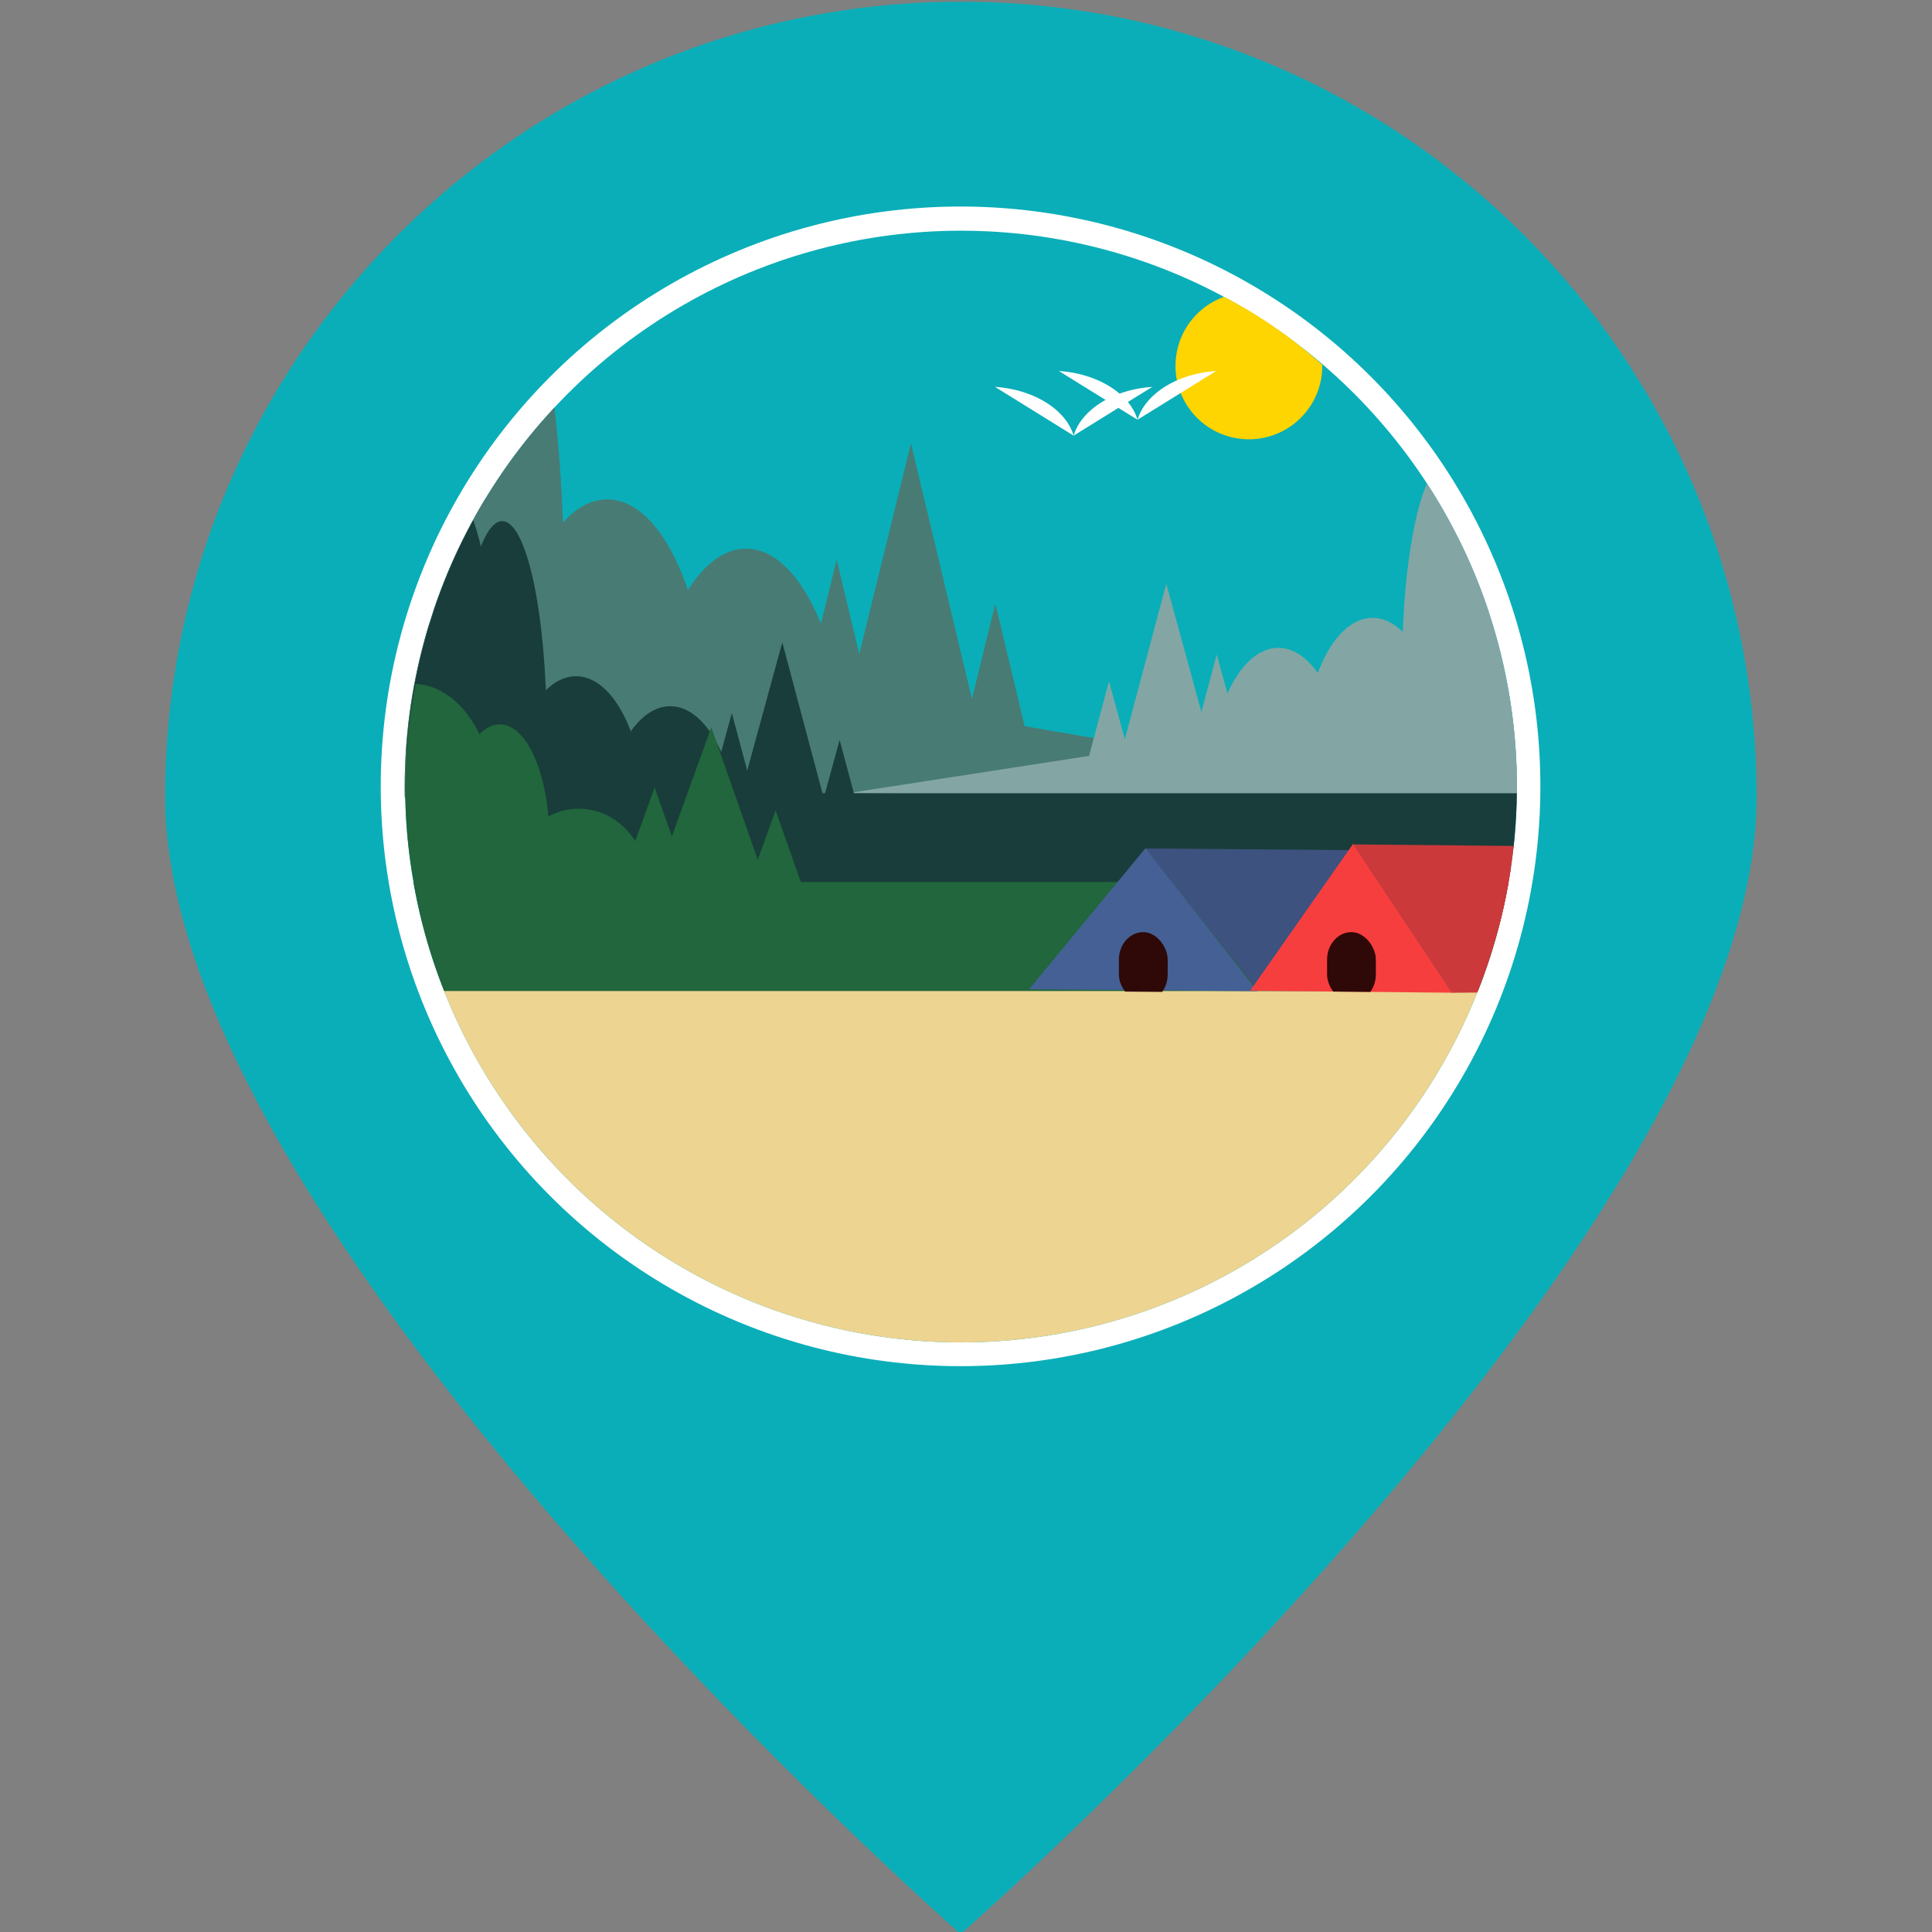 <?xml version="1.0" ?><svg height="512" id="svg2" version="1.1" width="512" xmlns="http://www.w3.org/2000/svg" xmlns:cc="http://creativecommons.org/ns#" xmlns:dc="http://purl.org/dc/elements/1.1/" xmlns:inkscape="http://www.inkscape.org/namespaces/inkscape" xmlns:rdf="http://www.w3.org/1999/02/22-rdf-syntax-ns#" xmlns:sodipodi="http://sodipodi.sourceforge.net/DTD/sodipodi-0.dtd" xmlns:svg="http://www.w3.org/2000/svg" xmlns:xlink="http://www.w3.org/1999/xlink"><rect width="100%" height="100%" fill="#808080" stroke="none"/><defs id="defs4"><linearGradient id="linearGradient3932"><stop id="stop3934" offset="0" style="stop-color:#fcd116;stop-opacity:1;"/><stop id="stop3936" offset="1" style="stop-color:#fcd116;stop-opacity:0;"/></linearGradient><radialGradient cx="340.229" cy="79.298" fx="340.229" fy="79.298" gradientUnits="userSpaceOnUse" id="radialGradient3938" r="13.958" xlink:href="#linearGradient3932"/><clipPath clipPathUnits="userSpaceOnUse" id="clipPath3943"><path d="m 457.143,229.143 a 205.714,205.714 0 1 1 -411.429,-1e-5 l 205.714,1e-5 z" id="path3945" style="fill:#4bb7c0;fill-opacity:1;stroke:none" transform="matrix(-0.444,0,0,-0.444,415.097,254.907)"/></clipPath><clipPath clipPathUnits="userSpaceOnUse" id="clipPath4027"><path d="m 457.143,229.143 a 205.714,205.714 0 1 1 -411.429,0 205.714,205.714 0 1 1 411.429,0 z" id="path4029" style="fill:#e5b731;fill-opacity:1;stroke:none" transform="matrix(1.167,0,0,1.167,-33.333,525.029)"/></clipPath><clipPath clipPathUnits="userSpaceOnUse" id="clipPath4092"><path d="M 453.416,190.165 A 205.714,205.714 0 1 1 48.531,195.217 L 251.429,229.143 z" id="path4094" style="fill:#4bb7c0;fill-opacity:1;stroke:none" transform="matrix(-1.167,0,0,-1.167,553.333,519.333)"/></clipPath><clipPath clipPathUnits="userSpaceOnUse" id="clipPath4098"><path d="M 453.416,190.165 A 205.714,205.714 0 1 1 48.531,195.217 L 251.429,229.143 z" id="path4100" style="fill:#4bb7c0;fill-opacity:1;stroke:none" transform="matrix(-1.167,-0.005,0.013,-1.167,541.519,1062.111)"/></clipPath><clipPath clipPathUnits="userSpaceOnUse" id="clipPath5473"><path d="m 457.143,229.143 a 205.714,205.714 0 1 1 -411.429,0 205.714,205.714 0 1 1 411.429,0 z" id="path5475" style="fill:#456196;fill-opacity:1;stroke:none" transform="matrix(1.167,0,0,1.167,-33.333,525.029)"/></clipPath><clipPath clipPathUnits="userSpaceOnUse" id="clipPath5577"><path d="m 288.32,845.362 -52.959,0.614 -127.948,114.542 c 39.254,44.346 93.915,71.844 154.366,71.844 60.882,0 115.871,-27.909 155.183,-72.812 z" id="path5579" style="fill:#3c517d;fill-opacity:1;stroke:none"/></clipPath><clipPath clipPathUnits="userSpaceOnUse" id="clipPath4680"><path d="M 453.416,190.165 A 205.714,205.714 0 1 1 48.531,195.217 L 251.429,229.143 z" id="path4682" style="fill:#9adbb6;fill-opacity:1;stroke:none" transform="matrix(-1.167,0,0,-1.167,553.333,1059.696)"/></clipPath><clipPath clipPathUnits="userSpaceOnUse" id="clipPath4668"><path d="M 453.416,190.165 A 205.714,205.714 0 1 1 48.531,195.217 L 251.429,229.143 z" id="path4670" style="fill:#9adbb6;fill-opacity:1;stroke:none" transform="matrix(2.087,0,0,1.908,-15.332,-455.334)"/></clipPath><radialGradient cx="340.229" cy="79.298" fx="340.229" fy="79.298" gradientUnits="userSpaceOnUse" id="radialGradient3938-4" r="13.958" xlink:href="#linearGradient3932-6"/><linearGradient id="linearGradient3932-6"><stop id="stop3934-2" offset="0" style="stop-color:#fcd116;stop-opacity:1;"/><stop id="stop3936-0" offset="1" style="stop-color:#fcd116;stop-opacity:0;"/></linearGradient><clipPath clipPathUnits="userSpaceOnUse" id="clipPath3943-0"><path d="m 457.143,229.143 a 205.714,205.714 0 1 1 -411.429,-1e-5 l 205.714,1e-5 z" id="path3945-8" style="fill:#4bb7c0;fill-opacity:1;stroke:none" transform="matrix(-0.444,0,0,-0.444,415.097,254.907)"/></clipPath><clipPath clipPathUnits="userSpaceOnUse" id="clipPath4668-3"><path d="M 453.416,190.165 A 205.714,205.714 0 1 1 48.531,195.217 L 251.429,229.143 z" id="path4670-4" style="fill:#9adbb6;fill-opacity:1;stroke:none" transform="matrix(2.087,0,0,1.908,-15.332,-455.334)"/></clipPath><clipPath clipPathUnits="userSpaceOnUse" id="clipPath8553"><rect height="152.542" id="rect8555" rx="4.638" ry="4.903" style="fill:#e5b731;fill-opacity:1;stroke:none" width="566.799" x="-26.498" y="303.416"/></clipPath><clipPath clipPathUnits="userSpaceOnUse" id="clipPath8569"><path d="m 457.143,229.143 a 205.714,205.714 0 1 1 -411.429,0 205.714,205.714 0 1 1 411.429,0 z" id="path8571" style="fill:#9adbb6;fill-opacity:1;stroke:none" transform="matrix(1.167,0,0,1.167,-33.642,525.646)"/></clipPath><clipPath clipPathUnits="userSpaceOnUse" id="clipPath8593"><path d="m 457.143,229.143 a 205.714,205.714 0 1 1 -411.429,0 205.714,205.714 0 1 1 411.429,0 z" id="path8595" style="fill:#9adbb6;fill-opacity:1;stroke:none" transform="matrix(-0.875,0,0,1.292,-155.788,-73.518)"/></clipPath><clipPath clipPathUnits="userSpaceOnUse" id="clipPath8617"><path d="m 457.143,229.143 a 205.714,205.714 0 1 1 -411.429,0 205.714,205.714 0 1 1 411.429,0 z" id="path8619" style="fill:#9adbb6;fill-opacity:1;stroke:none" transform="matrix(-1.122,8.7931732e-5,-7.21426e-5,-1.499,227.242,695.441)"/></clipPath><clipPath clipPathUnits="userSpaceOnUse" id="clipPath8641"><path d="m -225.075,320.076 -94.839,-1.077 48.352,-81.595 z" id="path8643" style="fill:#f73e3e;fill-opacity:1;stroke:none" transform="matrix(1.04,6.1012561e-5,-5.0057069e-5,0.778,719.337,633.089)"/></clipPath><clipPath clipPathUnits="userSpaceOnUse" id="clipPath8659"><path d="m 457.143,229.143 a 205.714,205.714 0 1 1 -411.429,0 205.714,205.714 0 1 1 411.429,0 z" id="path8661" style="fill:#9adbb6;fill-opacity:1;stroke:none" transform="matrix(1.167,0,0,1.167,-33.642,525.646)"/></clipPath><clipPath clipPathUnits="userSpaceOnUse" id="clipPath8693"><path d="m 457.143,229.143 a 205.714,205.714 0 1 1 -411.429,0 205.714,205.714 0 1 1 411.429,0 z" id="path8695" style="fill:#9adbb6;fill-opacity:1;stroke:none" transform="matrix(1.167,0,0,0.635,-32.408,683.087)"/></clipPath><clipPath clipPathUnits="userSpaceOnUse" id="clipPath8721"><path d="m 457.143,229.143 a 205.714,205.714 0 1 1 -411.429,0 205.714,205.714 0 1 1 411.429,0 z" id="path8723" style="fill:#9adbb6;fill-opacity:1;stroke:none" transform="matrix(1.167,0,0,1.167,-33.642,-14.716)"/></clipPath><clipPath clipPathUnits="userSpaceOnUse" id="clipPath8757"><path d="m 457.143,229.143 a 205.714,205.714 0 1 1 -411.429,0 205.714,205.714 0 1 1 411.429,0 z" id="path8759" style="fill:#9adbb6;fill-opacity:1;stroke:none" transform="matrix(-1.167,0,0,1.167,564.67,550.945)"/></clipPath><clipPath clipPathUnits="userSpaceOnUse" id="clipPath8874"><path d="m 457.143,229.143 a 205.714,205.714 0 1 1 -411.429,0 205.714,205.714 0 1 1 411.429,0 z" id="path8876" style="fill:#9adbb6;fill-opacity:1;stroke:none" transform="matrix(-0.793,0,0,0.71,533.223,633.083)"/></clipPath><radialGradient cx="340.229" cy="79.298" fx="340.229" fy="79.298" gradientUnits="userSpaceOnUse" id="radialGradient8937" r="13.958" xlink:href="#linearGradient3932-6"/><clipPath clipPathUnits="userSpaceOnUse" id="clipPath8874-2"><circle cx="251.429" cy="229.143" id="path8876-10" r="205.714" style="fill:#9adbb6;fill-opacity:1;stroke:none" transform="matrix(-0.793,0,0,0.71,533.223,633.083)"/></clipPath><clipPath clipPathUnits="userSpaceOnUse" id="clipPath8757-64"><circle cx="251.429" cy="229.143" id="path8759-6" r="205.714" style="fill:#9adbb6;fill-opacity:1;stroke:none" transform="matrix(-1.167,0,0,1.167,564.67,550.945)"/></clipPath><clipPath clipPathUnits="userSpaceOnUse" id="clipPath8593-82"><circle cx="251.429" cy="229.143" id="path8595-7" r="205.714" style="fill:#9adbb6;fill-opacity:1;stroke:none" transform="matrix(-0.875,0,0,1.292,-155.788,-73.518)"/></clipPath><clipPath clipPathUnits="userSpaceOnUse" id="clipPath8721-8"><circle cx="251.429" cy="229.143" id="path8723-56" r="205.714" style="fill:#9adbb6;fill-opacity:1;stroke:none" transform="matrix(1.167,0,0,1.167,-33.642,-14.716)"/></clipPath><clipPath clipPathUnits="userSpaceOnUse" id="clipPath14063"><circle cx="251.429" cy="229.143" id="circle14065" r="205.714" style="fill:#9adbb6;fill-opacity:1;stroke:none" transform="matrix(1.167,0,0,1.167,-33.642,-14.716)"/></clipPath><clipPath clipPathUnits="userSpaceOnUse" id="clipPath14067"><circle cx="251.429" cy="229.143" id="circle14069" r="205.714" style="fill:#9adbb6;fill-opacity:1;stroke:none" transform="matrix(-1.167,0,0,1.167,564.67,550.945)"/></clipPath><clipPath clipPathUnits="userSpaceOnUse" id="clipPath14071"><circle cx="251.429" cy="229.143" id="circle14073" r="205.714" style="fill:#9adbb6;fill-opacity:1;stroke:none" transform="matrix(-0.875,0,0,1.292,-155.788,-73.518)"/></clipPath><clipPath clipPathUnits="userSpaceOnUse" id="clipPath8553-02"><rect height="152.542" id="rect8555-35" rx="4.638" ry="4.903" style="fill:#e5b731;fill-opacity:1;stroke:none" width="566.799" x="-26.498" y="303.416"/></clipPath><clipPath clipPathUnits="userSpaceOnUse" id="clipPath8693-3"><circle cx="251.429" cy="229.143" id="path8695-0" r="205.714" style="fill:#9adbb6;fill-opacity:1;stroke:none" transform="matrix(1.167,0,0,0.635,-32.408,683.087)"/></clipPath><clipPath clipPathUnits="userSpaceOnUse" id="clipPath8569-78"><circle cx="251.429" cy="229.143" id="path8571-05" r="205.714" style="fill:#9adbb6;fill-opacity:1;stroke:none" transform="matrix(1.167,0,0,1.167,-33.642,525.646)"/></clipPath><clipPath clipPathUnits="userSpaceOnUse" id="clipPath14081"><circle cx="251.429" cy="229.143" id="circle14083" r="205.714" style="fill:#9adbb6;fill-opacity:1;stroke:none" transform="matrix(-0.875,0,0,1.292,-155.788,-73.518)"/></clipPath><clipPath clipPathUnits="userSpaceOnUse" id="clipPath14085"><circle cx="251.429" cy="229.143" id="circle14087" r="205.714" style="fill:#9adbb6;fill-opacity:1;stroke:none" transform="matrix(1.167,0,0,1.167,-33.642,525.646)"/></clipPath><clipPath clipPathUnits="userSpaceOnUse" id="clipPath8641-8"><path d="m -225.075,320.076 -94.839,-1.077 48.352,-81.595 z" id="path8643-96" style="fill:#f73e3e;fill-opacity:1;stroke:none" transform="matrix(1.04,6.1012561e-5,-5.0057069e-5,0.778,719.337,633.089)"/></clipPath><clipPath clipPathUnits="userSpaceOnUse" id="clipPath14091"><path d="m -225.075,320.076 -94.839,-1.077 48.352,-81.595 z" id="path14093" style="fill:#f73e3e;fill-opacity:1;stroke:none" transform="matrix(1.04,6.1012561e-5,-5.0057069e-5,0.778,719.337,633.089)"/></clipPath><clipPath clipPathUnits="userSpaceOnUse" id="clipPath8659-1"><circle cx="251.429" cy="229.143" id="path8661-0" r="205.714" style="fill:#9adbb6;fill-opacity:1;stroke:none" transform="matrix(1.167,0,0,1.167,-33.642,525.646)"/></clipPath><clipPath clipPathUnits="userSpaceOnUse" id="clipPath14097"><circle cx="251.429" cy="229.143" id="circle14099" r="205.714" style="fill:#9adbb6;fill-opacity:1;stroke:none" transform="matrix(-0.875,0,0,1.292,-155.788,-73.518)"/></clipPath><clipPath clipPathUnits="userSpaceOnUse" id="clipPath3943-0-9"><path d="m 457.143,229.143 a 205.714,205.714 0 0 1 -102.857,178.154 205.714,205.714 0 0 1 -205.714,-10e-6 205.714,205.714 0 0 1 -102.857,-178.154 l 205.714,1e-5 z" id="path3945-8-9" style="fill:#4bb7c0;fill-opacity:1;stroke:none" transform="matrix(-0.444,0,0,-0.444,415.097,254.907)"/></clipPath></defs><g id="layer1" transform="translate(0,-540.362)"><g id="g13124" transform="matrix(0.59,0,0,0.59,8932.477,-2360.452)"><g id="g12561" style="fill:#0aaeb8;fill-opacity:1" transform="translate(-2664.803,1838.613)"><path d="m -11685.967,3435.936 c 0,197.245 -357.528,510.789 -357.528,510.789 0,0 -357.326,-313.543 -357.326,-510.789 0,-197.245 160.026,-357.144 357.427,-357.144 197.403,0 357.427,159.899 357.427,357.144 z" id="path12563" style="opacity:1;fill:#0aaeb8;fill-opacity:1;stroke:none;stroke-width:2.5;stroke-linecap:round;stroke-linejoin:round;stroke-miterlimit:4;stroke-dasharray:none;stroke-dashoffset:0;stroke-opacity:1"/><path d="m -11783.394,3431.308 a 260,260 0 0 1 -260.002,260 260,260 0 0 1 -259.998,-260 260,260 0 0 1 259.998,-260 260,260 0 0 1 260.002,260 z" id="path12565" style="opacity:1;fill:#0aaeb8;fill-opacity:1;stroke:none;stroke-width:2.5;stroke-linecap:round;stroke-linejoin:round;stroke-miterlimit:4;stroke-dasharray:none;stroke-dashoffset:0;stroke-opacity:1"/></g><g id="g7379" transform="matrix(1.04,0,0,1.04,-14974.461,4441.632)"><circle cx="-376.869" cy="-34.111" id="path3203-3" r="221.585" style="fill:#ffffff;fill-opacity:1;stroke:#ffffff;stroke-width:1.63;stroke-linecap:butt;stroke-linejoin:miter;stroke-miterlimit:4;stroke-dasharray:none;stroke-dashoffset:0;stroke-opacity:1" transform="matrix(1.126,0,0,1.126,680.24,834.761)"/><circle cx="251.429" cy="229.143" id="path2985-4" r="205.714" style="fill:#0aaeb8;fill-opacity:1;stroke:none" transform="matrix(1.167,0,0,1.167,-37.333,529.029)"/><g clip-path="url(#clipPath8874-2)" id="g8860" style="fill:#487b74;fill-opacity:1" transform="matrix(-1.472,0,0,1.643,747.357,-510.872)"><g clip-path="url(#clipPath8757-64)" id="g8840" style="fill:#487b74;fill-opacity:1" transform="matrix(-1,0,0,1,531.028,-25.299)"><ellipse cx="-198.031" cy="227.603" id="path8842" rx="23.554" ry="54.088" style="fill:#487b74;fill-opacity:1;stroke:none" transform="matrix(-1.26,0,0,1.111,-115.317,565.675)"/><ellipse cx="-198.031" cy="227.603" id="path8844" rx="23.554" ry="54.088" style="fill:#487b74;fill-opacity:1;stroke:none" transform="matrix(-0.815,0,0,1.66,-99.781,390.393)"/><ellipse cx="-198.031" cy="227.603" id="path8846" rx="23.554" ry="54.088" style="fill:#487b74;fill-opacity:1;stroke:none" transform="matrix(-1.26,0,0,1.111,-156.03,552.721)"/><ellipse clip-path="url(#clipPath8593-82)" cx="-198.031" cy="227.603" id="path8848" rx="23.554" ry="54.088" style="fill:#487b74;fill-opacity:1;stroke:none" transform="matrix(-1.525,0,0,1.692,-280.047,352.87)"/><g id="g8850" style="fill:#487b74;fill-opacity:1" transform="matrix(0.891,0,0,1.174,47.243,-170.193)"><path d="M -160.518,152.578 -205.661,32.081 -78.736,53.235 Z" id="path8852" style="fill:#487b74;fill-opacity:1;stroke:none" transform="matrix(-0.254,0.066,-0.041,-0.412,145.179,876.771)"/><path d="M -160.518,152.578 -205.661,32.081 -78.736,53.235 Z" id="path8854" style="fill:#487b74;fill-opacity:1;stroke:none" transform="matrix(-0.335,0.087,-0.054,-0.543,81.913,890.249)"/><path d="M -160.518,152.578 -205.661,32.081 -78.736,53.235 Z" id="path8856" style="fill:#487b74;fill-opacity:1;stroke:none" transform="matrix(-0.424,0.111,-0.068,-0.688,94.223,890.221)"/></g></g><path clip-path="url(#clipPath8721-8)" d="m 211.117,255.52 411.764,3.49 -27.916,-62.812 z" id="path8858" style="fill:#487b74;fill-opacity:1;stroke:none" transform="translate(0,540.362)"/></g><path clip-path="url(#clipPath8721-8)" d="m 211.117,255.52 411.764,3.49 -27.916,-62.812 z" id="path8715" style="fill:#83a6a4;fill-opacity:1;stroke:none" transform="translate(-3.692,543.745)"/><g clip-path="url(#clipPath8757-64)" id="g8745" style="fill:#83a6a4;fill-opacity:1" transform="matrix(-1,0,0,1,527.337,-21.916)"><ellipse cx="-198.031" cy="227.603" id="path8725" rx="23.554" ry="54.088" style="fill:#83a6a4;fill-opacity:1;stroke:none" transform="matrix(-1.26,0,0,1.111,-115.317,565.675)"/><ellipse cx="-198.031" cy="227.603" id="path8727" rx="23.554" ry="54.088" style="fill:#83a6a4;fill-opacity:1;stroke:none" transform="matrix(-0.815,0,0,1.66,-99.781,390.393)"/><ellipse cx="-198.031" cy="227.603" id="path8729" rx="23.554" ry="54.088" style="fill:#83a6a4;fill-opacity:1;stroke:none" transform="matrix(-1.26,0,0,1.111,-156.03,552.721)"/><ellipse clip-path="url(#clipPath8593-82)" cx="-198.031" cy="227.603" id="path8731" rx="23.554" ry="54.088" style="fill:#83a6a4;fill-opacity:1;stroke:none" transform="matrix(-1.525,0,0,1.692,-280.047,352.87)"/><g id="g8733" style="fill:#83a6a4;fill-opacity:1" transform="matrix(0.891,0,0,1.174,47.243,-170.193)"><path d="M -160.518,152.578 -205.661,32.081 -78.736,53.235 Z" id="path8735" style="fill:#83a6a4;fill-opacity:1;stroke:none" transform="matrix(-0.254,0.066,-0.041,-0.412,145.179,876.771)"/><path d="M -160.518,152.578 -205.661,32.081 -78.736,53.235 Z" id="path8737" style="fill:#83a6a4;fill-opacity:1;stroke:none" transform="matrix(-0.335,0.087,-0.054,-0.543,81.913,890.249)"/><path d="M -160.518,152.578 -205.661,32.081 -78.736,53.235 Z" id="path8739" style="fill:#83a6a4;fill-opacity:1;stroke:none" transform="matrix(-0.424,0.111,-0.068,-0.688,94.223,890.221)"/></g></g><circle clip-path="url(#clipPath8553-02)" cx="251.429" cy="229.143" id="path7781" r="205.714" style="fill:#edd490;fill-opacity:1;stroke:none" transform="matrix(1.167,0,0,1.167,-37.333,529.029)"/><g clip-path="url(#clipPath8693-3)" id="g8669" style="fill:#193d3a;fill-opacity:1" transform="matrix(1,0,0,1.838,-4.925,-726.438)"><g id="g8685"><ellipse cx="-198.031" cy="227.603" id="path8702" rx="23.554" ry="54.088" style="fill:#193d3a;fill-opacity:1;stroke:none" transform="matrix(-1.26,0,0,0.604,-114.083,704.866)"/><rect clip-path="url(#clipPath8569-78)" height="47.109" id="rect8674" rx="8.818" ry="8.121" style="fill:#193d3a;fill-opacity:1;stroke:none" transform="matrix(1,0,0,0.544,8.636,376.279)" width="757.228" x="-169.242" y="834.267"/><ellipse cx="-198.031" cy="227.603" id="path8663" rx="23.554" ry="54.088" style="fill:#193d3a;fill-opacity:1;stroke:none" transform="matrix(-0.815,0,0,0.903,-98.547,609.497)"/><ellipse cx="-198.031" cy="227.603" id="path8665" rx="23.554" ry="54.088" style="fill:#193d3a;fill-opacity:1;stroke:none" transform="matrix(-1.26,0,0,0.604,-154.796,697.818)"/><ellipse clip-path="url(#clipPath8593-82)" cx="-198.031" cy="227.603" id="path8667" rx="23.554" ry="54.088" style="fill:#193d3a;fill-opacity:1;stroke:none" transform="matrix(-1.525,0,0,0.92,-278.813,589.081)"/></g></g><rect clip-path="url(#clipPath8569-78)" height="47.109" id="rect8563" rx="8.818" ry="8.121" style="fill:#21663c;fill-opacity:1;stroke:none" transform="translate(-3.692,3.383)" width="757.228" x="-169.242" y="834.267"/><g id="g8710" style="fill:#193d3a;fill-opacity:1" transform="matrix(0.891,0,0,1.174,43.551,-166.81)"><path d="M -160.518,152.578 -205.661,32.081 -78.736,53.235 Z" id="path8704" style="fill:#193d3a;fill-opacity:1;stroke:none" transform="matrix(-0.254,0.066,-0.041,-0.412,145.179,876.771)"/><path d="M -160.518,152.578 -205.661,32.081 -78.736,53.235 Z" id="path8706" style="fill:#193d3a;fill-opacity:1;stroke:none" transform="matrix(-0.335,0.087,-0.054,-0.543,81.913,890.249)"/><path d="M -160.518,152.578 -205.661,32.081 -78.736,53.235 Z" id="path8708" style="fill:#193d3a;fill-opacity:1;stroke:none" transform="matrix(-0.424,0.111,-0.068,-0.688,94.223,890.221)"/></g><path d="M -160.518,152.578 -205.661,32.081 -78.736,53.235 Z" id="path8575" style="fill:#21663c;fill-opacity:1;stroke:none" transform="matrix(-0.254,0.066,-0.041,-0.412,141.487,880.154)"/><path d="M -160.518,152.578 -205.661,32.081 -78.736,53.235 Z" id="path8577" style="fill:#21663c;fill-opacity:1;stroke:none" transform="matrix(-0.335,0.087,-0.054,-0.543,78.222,893.632)"/><ellipse cx="-198.031" cy="227.603" id="path8579" rx="23.554" ry="54.088" style="fill:#21663c;fill-opacity:1;stroke:none" transform="matrix(-0.906,0,0,0.903,-122.549,612.88)"/><ellipse cx="-198.031" cy="227.603" id="path8581" rx="23.554" ry="54.088" style="fill:#21663c;fill-opacity:1;stroke:none" transform="matrix(-1.26,0,0,0.604,-158.488,701.201)"/><path d="m -225.075,320.076 -94.839,-1.077 48.352,-81.595 z" id="path8599-0" style="fill:#3d527e;fill-opacity:1;stroke:none" transform="matrix(-1.04,-5.7704574e-5,5.0057069e-5,-0.736,101.532,1058.741)"/><path d="m -225.075,320.076 -94.839,-1.077 48.352,-81.595 z" id="path8597-0" style="fill:#446095;fill-opacity:1;stroke:none" transform="matrix(1.04,5.8531571e-5,-5.0057069e-5,0.747,618.18,645.732)"/><path d="m -225.075,320.076 -94.839,-1.077 48.352,-81.595 z" id="path8601" style="fill:#f73e3e;fill-opacity:1;stroke:none" transform="matrix(0.92,6.1012561e-5,-4.4264543e-5,0.778,675.298,636.472)"/><rect clip-path="url(#clipPath8641-8)" height="30.157" id="rect4468-3" rx="17.16" ry="11.844" style="fill:#2e0907;fill-opacity:1;stroke:none" transform="translate(-11.716,3.383)" width="21.058" x="425.905" y="855.925"/><rect clip-path="url(#clipPath8641-8)" height="30.157" id="rect8645" rx="17.16" ry="11.844" style="fill:#2e0907;fill-opacity:1;stroke:none" transform="translate(-101.624,3.383)" width="21.058" x="425.905" y="855.925"/><g clip-path="url(#clipPath8659-1)" id="g8653" style="fill:#cb393b;fill-opacity:1" transform="translate(-3.692,3.383)"><path d="m -225.075,320.076 -94.839,-1.077 48.352,-81.595 z" id="path8649" style="fill:#cb393b;fill-opacity:1;stroke:none" transform="matrix(-0.92,-6.1012561e-5,4.4264543e-5,-0.778,222.103,1067.045)"/><path d="m 472.212,341.745 37.629,-0.308 5.86,-62.612 -36.395,16.964 z" id="path8651" style="fill:#cb393b;fill-opacity:1;stroke:none" transform="translate(0,540.362)"/></g><path d="M -160.518,152.578 -205.661,32.081 -78.736,53.235 Z" id="path8573" style="fill:#21663c;fill-opacity:1;stroke:none" transform="matrix(-0.424,0.111,-0.068,-0.688,90.531,893.604)"/><ellipse clip-path="url(#clipPath8593-82)" cx="-198.031" cy="227.603" id="path8589" rx="23.554" ry="54.088" style="fill:#21663c;fill-opacity:1;stroke:none" transform="matrix(-1.477,0,0,0.92,-273.141,592.464)"/><circle clip-path="url(#clipPath3943-0-9)" cx="340.229" cy="79.298" id="path3930-7" r="13.958" style="fill:#fed401;fill-opacity:1;stroke:none" transform="matrix(2.248,0.325,-0.325,2.248,-358.645,325.922)"/><g id="g4032" transform="matrix(1.607,0,0,1.607,-244.66,-398.57)"><path d="M 75.564,156.576 A 28.352,41.438 0 0 1 54.088,116.375" id="path3882-1-4" style="fill:#ffffff;fill-opacity:1;stroke:none" transform="matrix(0.035,0.544,-0.544,0.035,441.586,598.453)"/><path d="M 75.564,156.576 A 28.352,41.438 0 0 1 54.088,116.375" id="path3882-5-0-79" style="fill:#ffffff;fill-opacity:1;stroke:none" transform="matrix(-0.035,0.544,0.544,0.035,276.503,598.453)"/><path d="M 369.834,649.402 Z" id="path3880-85" style="fill:none;stroke:#000000;stroke-width:0.888px;stroke-linecap:butt;stroke-linejoin:miter;stroke-opacity:1"/><path d="M 75.564,156.576 A 28.352,41.438 0 0 1 54.088,116.375" id="path3882-4" style="fill:#ffffff;fill-opacity:1;stroke:none" transform="matrix(0.035,0.544,-0.544,0.035,424.417,602.722)"/><path d="M 75.564,156.576 A 28.352,41.438 0 0 1 54.088,116.375" id="path3882-5-96" style="fill:#ffffff;fill-opacity:1;stroke:none" transform="matrix(-0.035,0.544,0.544,0.035,259.333,602.722)"/></g></g></g></g></svg>